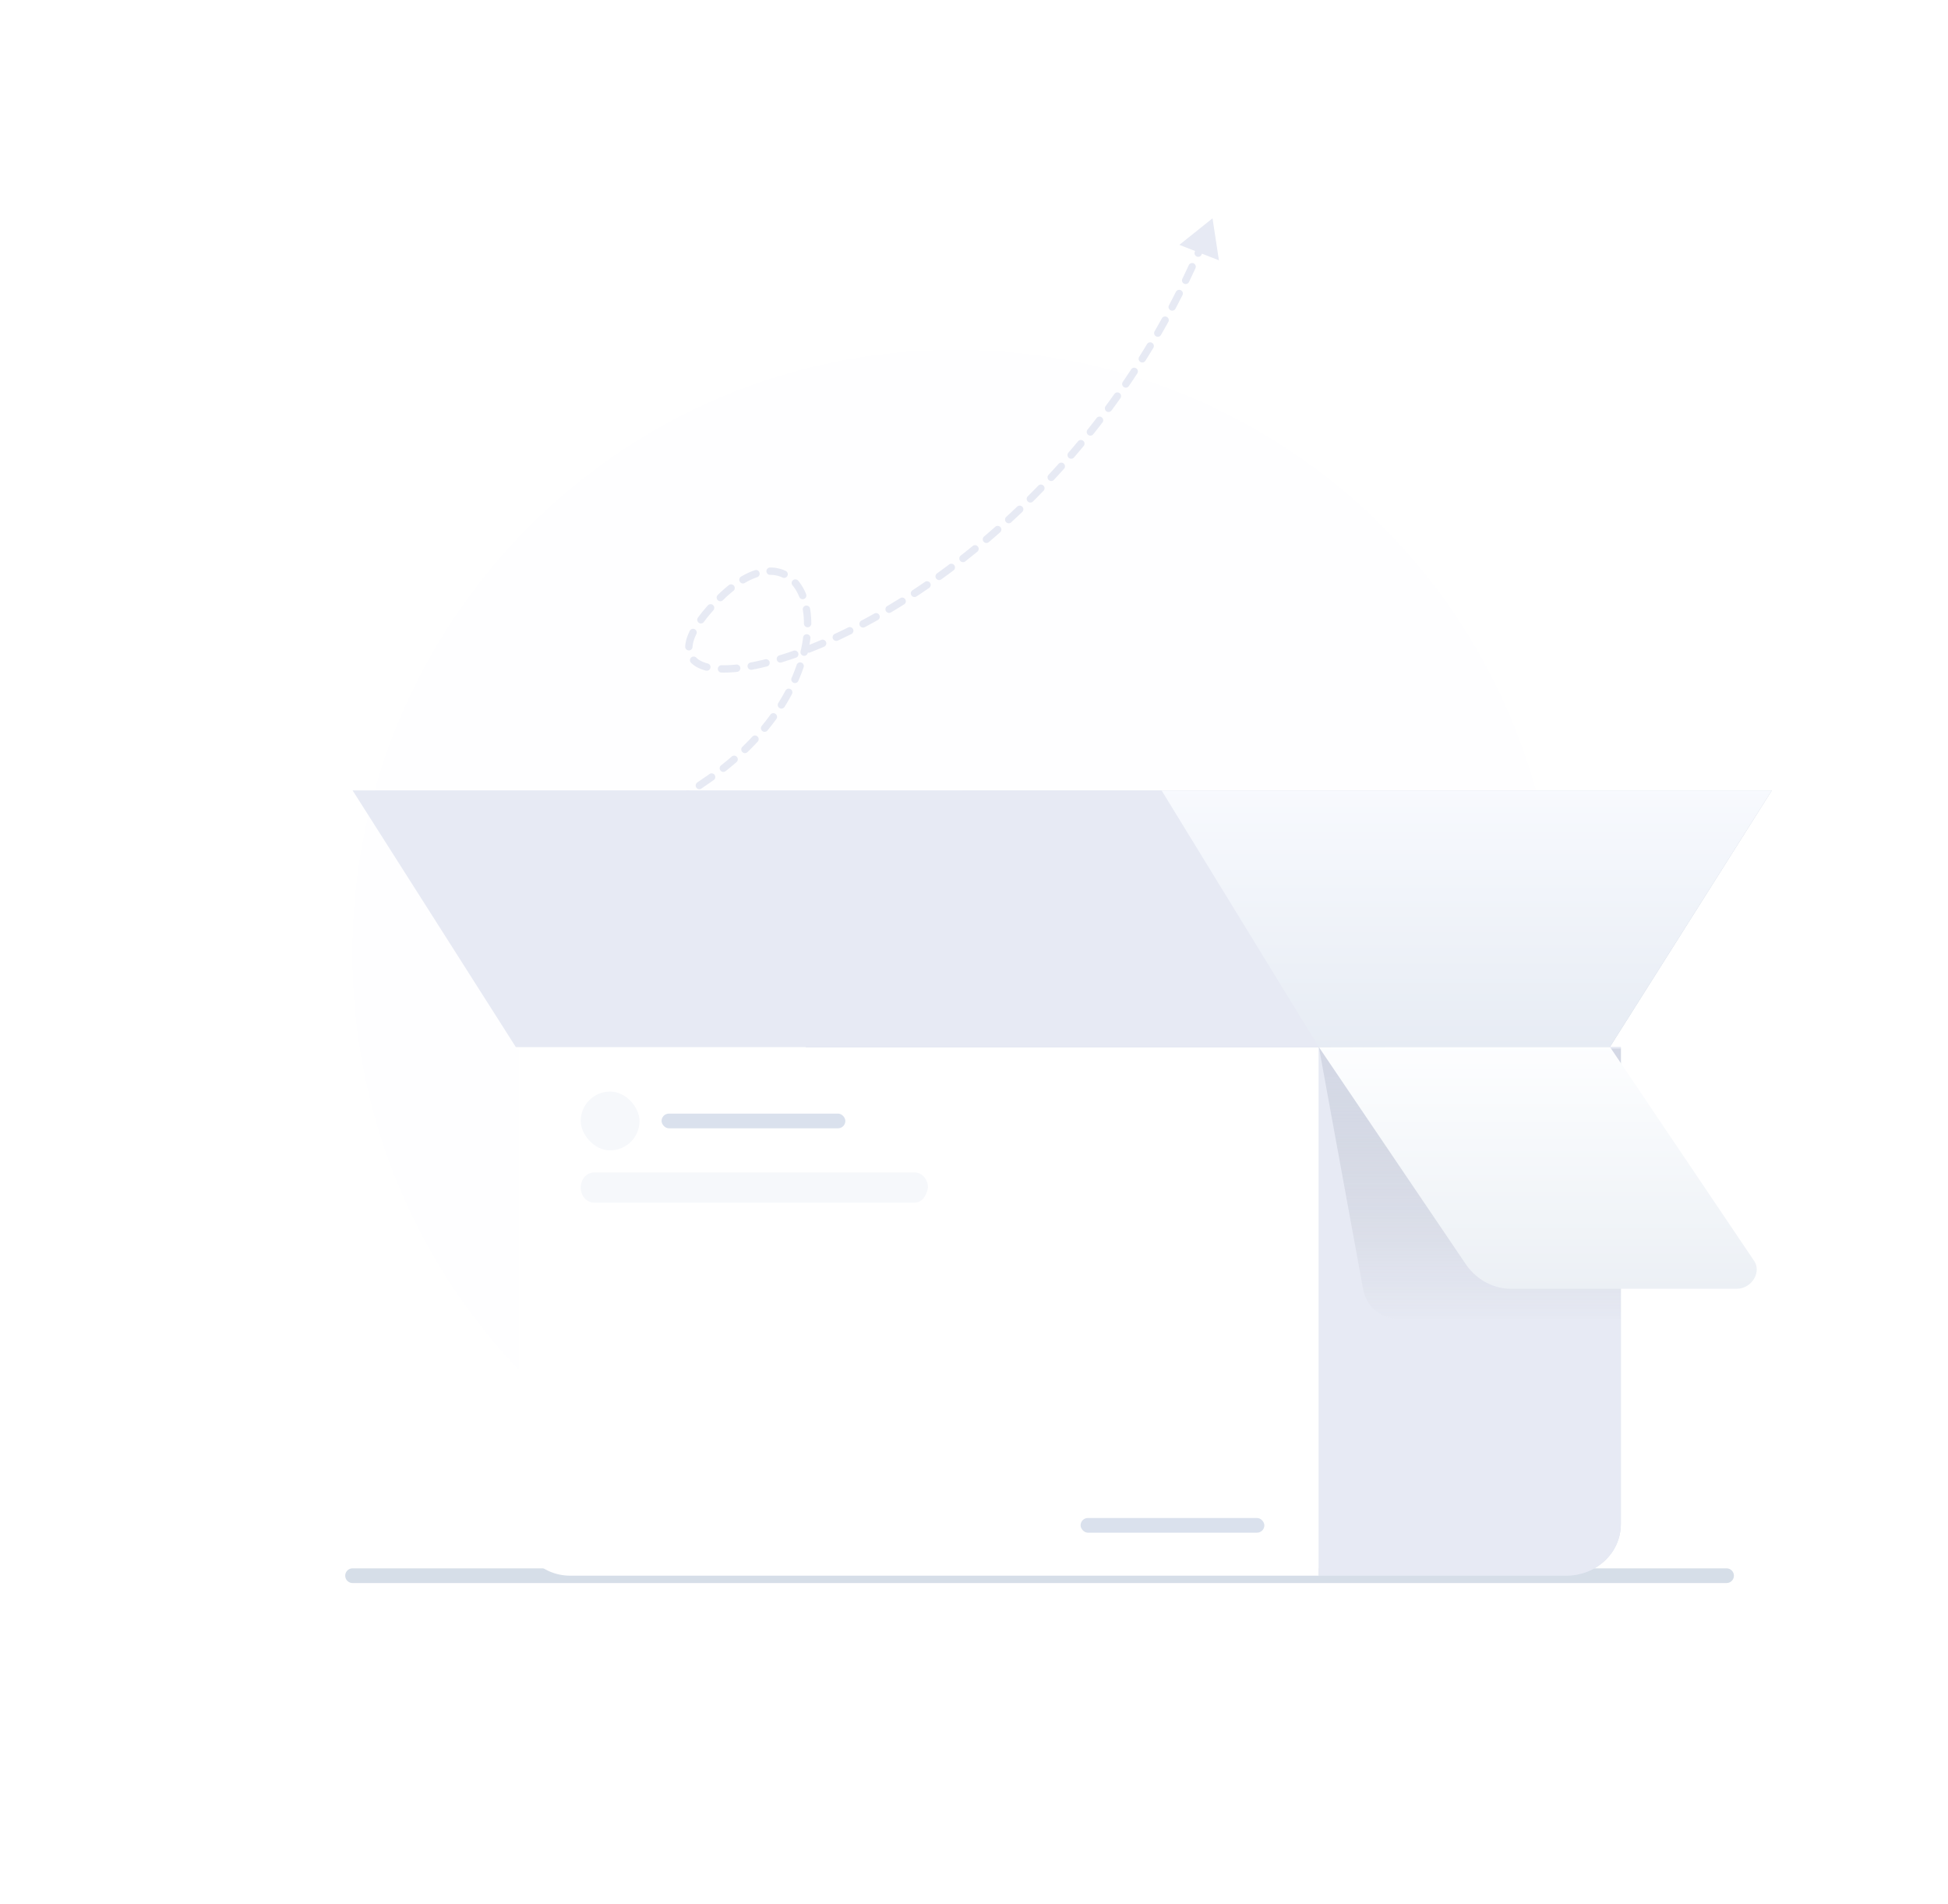 <svg xmlns="http://www.w3.org/2000/svg" fill="none" viewBox="0 0 265 259"><g filter="url(#a)" opacity=".6"><path fill-opacity=".01" fill="#005EEB" d="M211.963 117.693c0 18.477-6.234 35.849-16.624 49.56-5.755 7.492-12.628 14.033-20.62 19.12-12.788 8.456-28.292 13.236-44.756 13.236-45.236.153-82-36.493-82-81.916 0-45.27 36.605-82.083 82-82.083 16.464 0 31.809 4.78 44.756 13.221 7.992 5.102 14.865 11.643 20.62 19.134 10.39 13.865 16.624 31.07 16.624 49.728Z"/></g><path fill="#2D5887" d="M84.201 148.579h-.587c-.44 0-.733-.426-.733-1.027 0-.627.293-1.027.733-1.027h.587c.44 0 .734.4.734 1.027 0 .601-.294 1.027-.734 1.027ZM84.201 152.687h-.587c-.44 0-.733-.426-.733-1.027 0-.627.293-1.027.733-1.027h.587c.44 0 .734.4.734 1.027 0 .601-.294 1.027-.734 1.027ZM84.201 156.794h-.587c-.44 0-.733-.4-.733-1.027 0-.626.293-1.027.733-1.027h.587c.44 0 .734.401.734 1.027 0 .627-.294 1.027-.734 1.027Z"/><path fill="url(#b)" d="M161.959 156.794h-49.295c-.617 0-1.028-.4-1.028-1.027 0-.626.411-1.027 1.028-1.027h49.295c.616 0 1.027.401 1.027 1.027 0 .627-.411 1.027-1.027 1.027Z"/><path fill="#2D5887" d="M129.068 148.579h-22.541c-.63 0-1.052-.426-1.052-1.027 0-.627.422-1.027 1.052-1.027h22.541c.632 0 1.054.4 1.054 1.027 0 .601-.422 1.027-1.054 1.027ZM145.532 152.687h-39.035c-.614 0-1.022-.426-1.022-1.027 0-.627.408-1.027 1.022-1.027h39.035c.613 0 1.022.4 1.022 1.027-.204.601-.613 1.027-1.022 1.027Z"/><path fill="#fff" d="M161.919 152.687h-14.298c-.64 0-1.067-.426-1.067-1.027 0-.627.427-1.027 1.067-1.027h14.298c.641 0 1.067.4 1.067 1.027 0 .601-.426 1.027-1.067 1.027Z"/><path fill="url(#c)" d="M170.369 152.687h-4.497c-.5 0-.832-.426-.832-1.027 0-.627.332-1.027.832-1.027h4.497c.499 0 .833.4.833 1.027 0 .601-.334 1.027-.833 1.027Z"/><path stroke-linejoin="round" stroke-linecap="round" stroke-width="2" stroke="#D6DEE8" d="M47.963 214.305h186.912" data-follow-stroke="#D6DEE8"/><path fill="#fff" d="M179.418 142.417v71.889H77.587c-4.017 0-7.03-3.231-7.03-7.063v-64.826h108.861Z"/><path fill="#DAE1ED" d="M220.497 142.417v64.826c0 4.038-3.406 7.063-7.45 7.063h-33.63v-71.889h41.08Z"/><path fill="#E7EAF4" d="M220.497 142.417v64.826c0 4.038-3.406 7.063-7.45 7.063h-33.63v-71.889h41.08Z"/><path fill="#C5CDDB" d="m109.583 142.417 21.436-34.918h110.018l-22.044 34.918h-109.41Z"/><path fill="url(#d)" d="m109.583 142.417 21.436-34.918h110.018l-22.044 34.918h-109.41Z"/><path fill-opacity=".02" fill="#005EEB" d="m109.583 142.417 21.436-34.918h110.018l-22.044 34.918h-109.41Z"/><path fill="url(#e)" d="M220.497 142.615v36.773h-29.954c-2.782 0-4.708-1.709-5.135-4.187l-5.991-32.784 41.08.198Z" opacity=".3"/><path fill="url(#f)" d="M219.029 142.417h-39.612l20.114 29.713c1.437 1.975 3.694 3.15 5.952 3.15h30.786c2.053 0 3.49-2.363 2.257-3.938l-19.497-28.925Z"/><path fill="#E7EAF4" d="m179.417 142.417-21.403-34.918H47.964l22.212 34.918h109.241Z"/><path fill="#F6F8FB" d="M124.409 163.566H80.832c-1.017 0-1.832-.902-1.832-2.054 0-1.136.814-2.054 1.832-2.054h43.577c1.018 0 1.832.918 1.832 2.054-.203 1.152-.814 2.054-1.832 2.054Z"/><rect fill="#DAE1ED" rx="1" height="2" width="25" y="151.458" x="90"/><rect fill="#DAE1ED" rx="1" height="2" width="25" y="206.457" x="147"/><rect fill="#F6F8FB" rx="4" height="8" width="8" y="148.458" x="79"/><path fill="#E7EAF4" d="m96 106.241-.28-.414.28.414Zm0-22.783.386.318-.386-.318Zm68.947-53.764-4.507 3.608 5.378 2.1-.871-5.708Zm-32.564 87.285a.5.5 0 0 0 .457.89l-.457-.89Zm-1.363 1.786a.5.5 0 1 0-.427-.904l.427.904Zm-2.244-.081a.5.5 0 0 0 .399.917l-.399-.917Zm-1.472 1.696a.499.499 0 1 0-.37-.929l.37.929Zm-2.235-.216a.5.5 0 1 0 .343.939l-.343-.939Zm-1.568 1.608a.5.5 0 1 0-.317-.949l.317.949Zm-2.221-.341a.5.5 0 1 0 .291.956l-.291-.956Zm-1.654 1.519a.5.5 0 1 0-.265-.964l.265.964Zm-2.195-.461a.5.5 0 0 0 .239.971l-.239-.971Zm-1.734 1.43a.5.5 0 0 0-.214-.976l.214.976Zm-2.173-.575a.5.5 0 1 0 .187.982l-.187-.982Zm-1.805 1.335a.5.5 0 0 0-.161-.987l.161.987Zm-2.131-.693a.5.5 0 1 0 .133.991l-.133-.991Zm-1.882 1.233a.5.5 0 1 0-.105-.994l.105.994Zm-2.096-.815a.501.501 0 0 0 .074.997l-.074-.997Zm-1.951 1.116a.5.5 0 0 0-.041-.999l.041.999Zm-2.032-.951a.5.5 0 1 0 .006 1l-.006-1Zm-2.021.972a.5.5 0 1 0 .034-.999l-.034.999Zm-1.947-1.111a.5.5 0 1 0-.08.997l.08-.997Zm-2.105.781a.5.5 0 0 0 .135-.991l-.135.991Zm-1.817-1.32a.5.5 0 1 0-.201.979l.2-.979Zm-2.202.479a.5.5 0 0 0 .288-.958l-.288.958Zm-1.545-1.629a.5.5 0 0 0-.406.914l.406-.914Zm-2.235-.103a.5.5 0 1 0 .573-.819l-.573.819Zm-.772-2.088a.5.5 0 0 0-.802.597l.802-.597Zm-1.697-1.423a.5.5 0 0 0 .983-.181l-.983.181Zm1.056-1.971a.5.5 0 1 0-.973-.233l.973.233Zm-.198-2.201a.5.5 0 1 0 .88.474l-.88-.474Zm1.937-1.141a.5.5 0 1 0-.795-.607l.795.607Zm.542-2.172a.499.499 0 1 0 .728.685l-.728-.685Zm2.13-.695a.5.5 0 1 0-.677-.736l.676.736Zm.864-2.073a.5.5 0 0 0 .635.772l-.635-.772Zm2.223-.477a.5.5 0 1 0-.601-.799l.601.799Zm1.011-1.971a.5.5 0 0 0 .575.819l-.575-.819Zm2.256-.346a.5.5 0 0 0-.58-.814l.58.814Zm.966-1.973a.501.501 0 0 0 .618.787l-.618-.787Zm2.144-.473a.501.501 0 0 0-.656-.755l.656.755Zm.775-2.065a.5.5 0 1 0 .694.72l-.694-.72Zm2.089-.703a.5.5 0 0 0-.733-.68l.733.68Zm.54-2.135a.5.5 0 0 0 .771.636l-.771-.636Zm1.99-.94a.5.5 0 1 0-.81-.587l.81.587Zm.269-2.184a.5.5 0 1 0 .847.532l-.847-.532Zm1.847-1.195a.5.5 0 1 0-.882-.47l.882.47Zm-.046-2.196a.5.5 0 0 0 .916.4l-.916-.4Zm1.642-1.468a.5.5 0 1 0-.947-.322l.947.322Zm-.414-2.166a.5.5 0 1 0 .973.231l-.973-.23Zm1.333-1.749a.5.5 0 1 0-.992-.124l.992.124Zm-.874-2.017a.5.5 0 1 0 1-.004l-1 .004Zm.834-2.035a.5.5 0 0 0-.987.166l.987-.166Zm-1.479-1.62a.5.5 0 1 0 .926-.375l-.926.376Zm-.146-2.191a.5.5 0 0 0-.765.644l.765-.644Zm-2.128-.422a.5.5 0 1 0 .425-.905l-.425.905Zm-1.687-1.36a.5.5 0 1 0 .003 1l-.003-1Zm-1.76 1.313a.5.5 0 0 0-.319-.948l.319.948Zm-2.194-.074a.5.5 0 0 0 .508.861l-.508-.861Zm-1.036 1.935a.5.5 0 0 0-.623-.782l.623.782Zm-2.123.549a.5.5 0 1 0 .699.715l-.699-.715Zm-.622 2.11a.5.5 0 1 0-.75-.66l.75.66Zm-2.087.986a.5.5 0 0 0 .807.59l-.807-.59Zm-.21 2.237a.5.5 0 0 0-.898-.44l.898.44Zm-1.518 1.675a.5.5 0 1 0 .998.058l-.998-.058Zm1.509 1.525a.5.5 0 1 0-.712.703l.712-.703Zm1.31 1.764a.5.5 0 0 0 .247-.97l-.248.97Zm2.137-.735a.5.5 0 0 0-.025 1l.025-1Zm2.075.91a.5.5 0 1 0-.1-.994l.1.995Zm1.874-1.28a.5.5 0 1 0 .182.983l-.182-.983Zm2.2.542a.5.5 0 1 0-.242-.97l.242.97Zm1.701-1.508a.5.5 0 1 0 .29.957l-.29-.957Zm2.261.313a.499.499 0 1 0-.329-.944l.329.944Zm1.556-1.642a.499.499 0 1 0 .363.931l-.363-.931Zm2.254.156a.5.5 0 1 0-.393-.919l.393.92Zm1.467-1.75a.5.5 0 1 0 .422.907l-.422-.907Zm2.26.022a.5.5 0 1 0-.446-.895l.446.895Zm1.352-1.82a.5.5 0 0 0 .469.883l-.469-.883Zm2.278-.107a.5.5 0 0 0-.491-.87l.491.87Zm1.249-1.878a.5.5 0 0 0 .511.86l-.511-.86Zm2.278-.22a.5.5 0 1 0-.53-.847l.53.848Zm1.156-1.929a.5.5 0 0 0 .549.836l-.549-.836Zm2.263-.317a.5.5 0 1 0-.567-.824l.567.824Zm1.076-1.98a.5.5 0 0 0 .584.812l-.584-.812Zm2.247-.411a.5.5 0 1 0-.601-.8l.601.8Zm.994-2.023a.5.5 0 1 0 .616.787l-.616-.787Zm2.229-.504a.5.5 0 1 0-.632-.774l.632.774Zm.91-2.06a.501.501 0 0 0 .648.762l-.648-.762Zm2.205-.588a.5.5 0 1 0-.663-.749l.663.75Zm.833-2.098a.5.5 0 1 0 .677.736l-.677-.736Zm2.174-.669a.5.5 0 1 0-.691-.723l.691.723Zm.757-2.135a.5.5 0 1 0 .705.71l-.705-.71Zm2.142-.746a.5.5 0 0 0-.718-.696l.718.696Zm.681-2.17a.5.5 0 0 0 .732.682l-.732-.682Zm2.107-.822a.5.5 0 0 0-.745-.668l.745.668Zm.605-2.202a.5.5 0 1 0 .757.653l-.757-.653Zm2.068-.896a.499.499 0 1 0-.769-.64l.769.64Zm.515-2.215a.5.5 0 0 0 .781.624l-.781-.624Zm2.042-.986a.5.5 0 0 0-.793-.609l.793.61Zm.424-2.224a.5.5 0 1 0 .805.594l-.805-.594Zm2.013-1.075a.5.5 0 1 0-.815-.58l.815.58Zm.334-2.23a.5.5 0 1 0 .826.563l-.826-.563Zm1.966-1.142a.5.5 0 0 0-.837-.548l.837.548Zm.258-2.255a.5.5 0 0 0 .847.532l-.847-.532Zm1.915-1.204a.5.5 0 1 0-.856-.516l.856.516Zm.181-2.274a.5.5 0 0 0 .866.5l-.866-.5Zm1.866-1.27a.5.5 0 1 0-.875-.485l.875.484Zm.089-2.268a.5.5 0 1 0 .884.468l-.884-.468Zm1.829-1.36a.5.5 0 1 0-.892-.451l.892.45Zm-.001-2.256a.5.5 0 1 0 .9.435l-.9-.435Zm1.775-1.42a.5.5 0 0 0-.909-.418l.909.418Zm-.076-2.272a.5.5 0 1 0 .915.401l-.915-.4Zm1.715-1.469a.5.5 0 0 0-.923-.385l.923.385Zm-.157-2.27a.5.5 0 1 0 .93.367l-.93-.368Zm-30.844 86.046c-.292.156-.586.31-.881.462l.457.89c.3-.155.599-.311.896-.47l-.472-.882Zm-2.671 1.344c-.6.283-1.206.558-1.817.823l.399.917c.62-.269 1.235-.548 1.845-.836l-.427-.904Zm-3.659 1.59c-.618.247-1.24.485-1.865.713l.343.939a70.81 70.81 0 0 0 1.892-.723l-.37-.929Zm-3.75 1.372c-.633.212-1.268.414-1.904.608l.291.956a74.478 74.478 0 0 0 1.93-.615l-.317-.949Zm-3.823 1.163c-.644.177-1.287.345-1.93.503l.239.971a70.38 70.38 0 0 0 1.956-.51l-.265-.964Zm-3.878.957c-.655.143-1.309.277-1.959.401l.187.982a73.7 73.7 0 0 0 1.986-.407l-.214-.976Zm-3.925.749c-.662.108-1.319.206-1.97.294l.133.991a74.309 74.309 0 0 0 1.998-.298l-.161-.987Zm-3.957.533c-.671.07-1.336.13-1.991.179l.074.997c.666-.049 1.341-.11 2.022-.182l-.105-.994Zm-3.983.296c-.676.028-1.34.044-1.991.048l.006 1a58.473 58.473 0 0 0 2.026-.049l-.041-.999Zm-3.978.021c-.678-.023-1.34-.06-1.981-.112l-.08.997c.658.053 1.334.091 2.027.114l.034-.999Zm-3.951-.322a29.474 29.474 0 0 1-1.952-.329l-.201.979c.644.133 1.318.246 2.018.341l.135-.991Zm-3.866-.808a15.368 15.368 0 0 1-1.833-.671l-.406.914c.6.267 1.253.505 1.951.715l.288-.958Zm-3.495-1.593c-.557-.39-1.006-.815-1.345-1.269l-.802.597c.413.555.945 1.051 1.574 1.491l.573-.819Zm-2.059-2.873c-.1-.544-.083-1.139.073-1.79l-.973-.233c-.185.772-.211 1.509-.083 2.204l.983-.181Zm.755-3.517c.276-.513.626-1.052 1.057-1.615l-.795-.607a13.18 13.18 0 0 0-1.142 1.748l.88.474Zm2.327-3.102c.42-.447.887-.907 1.401-1.38l-.676-.736c-.53.487-1.014.964-1.453 1.431l.728.685Zm2.901-2.681a46.663 46.663 0 0 1 1.588-1.249l-.601-.799c-.574.433-1.115.858-1.623 1.276l.636.772Zm3.174-2.401c.278-.195.563-.392.855-.591l-.562-.827c-.296.201-.585.401-.868.599l.575.819Zm.855-.591c.28-.19.555-.381.826-.574l-.58-.814c-.265.188-.534.375-.808.561l.562.827Zm2.41-1.76a41.837 41.837 0 0 0 1.526-1.26l-.656-.755c-.476.413-.972.823-1.488 1.228l.618.787Zm2.995-2.605c.488-.471.952-.945 1.395-1.423l-.733-.68c-.43.464-.882.925-1.356 1.383l.694.72Zm2.706-2.922a31.66 31.66 0 0 0 1.219-1.576l-.81-.587a30.76 30.76 0 0 1-1.18 1.527l.771.636Zm2.335-3.228c.362-.578.695-1.154 1-1.727l-.882-.47a27.073 27.073 0 0 1-.965 1.665l.847.532Zm1.87-3.523c.276-.63.517-1.254.726-1.868l-.947-.322c-.199.587-.43 1.185-.695 1.79l.916.4Zm1.285-3.803c.16-.677.28-1.338.36-1.98l-.992-.124c-.076.605-.189 1.23-.341 1.873l.973.231Zm.486-4.001a12.635 12.635 0 0 0-.166-2.03l-.987.165c.098.581.15 1.207.153 1.869l1-.004Zm-.719-4.026a6.719 6.719 0 0 0-1.072-1.816l-.765.644c.359.426.666.945.911 1.547l.926-.375Zm-2.775-3.143a4.894 4.894 0 0 0-2.112-.455l.003 1a3.891 3.891 0 0 1 1.684.36l.425-.905Zm-4.191-.09a9.91 9.91 0 0 0-1.875.874l.508.861a8.92 8.92 0 0 1 1.686-.787l-.319-.948Zm-3.534 2.027c-.492.392-.992.835-1.5 1.33l.699.716c.486-.475.961-.895 1.424-1.264l-.623-.782Zm-2.873 2.781c-.22.25-.44.51-.662.779l.772.636c.215-.262.43-.513.641-.754l-.75-.66Zm-.662.779c-.244.296-.469.585-.674.867l.807.59c.194-.265.406-.539.639-.821l-.772-.636Zm-1.782 2.665c-.371.757-.582 1.465-.62 2.114l.998.058c.028-.48.188-1.056.52-1.733l-.898-.44Zm.177 4.341c.498.506 1.194.85 2.021 1.062l.248-.97c-.714-.181-1.226-.457-1.557-.794l-.712.703Zm4.134 1.327c.647.016 1.35-.014 2.1-.09l-.1-.994c-.716.072-1.376.099-1.975.084l-.025 1Zm4.156-.387c.646-.12 1.319-.266 2.018-.44l-.242-.971c-.68.17-1.334.312-1.958.428l.182.983Zm4.009-.992c.64-.194 1.298-.409 1.971-.644l-.329-.944c-.662.23-1.306.441-1.932.63l.29.958Zm3.89-1.355c.62-.242 1.25-.5 1.891-.775l-.393-.919c-.632.27-1.253.525-1.861.763l.363.931Zm3.78-1.618a74.096 74.096 0 0 0 1.838-.885l-.446-.895a72.84 72.84 0 0 1-1.814.873l.422.907Zm3.659-1.822a81.45 81.45 0 0 0 1.809-.99l-.491-.87c-.601.338-1.197.663-1.787.977l.469.883Zm3.569-2.009a89.38 89.38 0 0 0 1.767-1.078l-.53-.848c-.586.367-1.169.723-1.748 1.067l.511.86Zm3.472-2.172a93.104 93.104 0 0 0 1.714-1.153l-.567-.824c-.567.391-1.133.771-1.696 1.141l.549.836Zm3.374-2.321a97.258 97.258 0 0 0 1.663-1.223l-.601-.8c-.55.414-1.099.817-1.646 1.211l.584.812Zm3.273-2.459a98.475 98.475 0 0 0 1.613-1.29l-.632-.775c-.533.435-1.065.861-1.597 1.278l.616.787Zm3.171-2.589c.519-.441 1.038-.891 1.557-1.35l-.663-.749c-.513.454-1.027.9-1.542 1.337l.648.762Zm3.067-2.712c.5-.46.999-.928 1.497-1.405l-.691-.723c-.493.472-.988.936-1.483 1.392l.677.736Zm2.959-2.83c.481-.478.96-.963 1.437-1.456l-.718-.696c-.473.489-.948.97-1.424 1.442l.705.71Zm2.85-2.944c.46-.494.918-.996 1.375-1.504l-.745-.668c-.452.504-.906 1-1.362 1.49l.732.682Zm2.737-3.053c.439-.51.877-1.026 1.311-1.55l-.769-.638c-.431.519-.864 1.03-1.299 1.535l.757.653Zm2.607-3.14c.423-.53.844-1.066 1.261-1.61l-.793-.609c-.413.538-.83 1.07-1.249 1.595l.781.624Zm2.49-3.24c.406-.55.809-1.106 1.208-1.67l-.815-.578c-.396.558-.796 1.11-1.198 1.654l.805.594Zm2.368-3.336c.383-.562.763-1.13 1.14-1.705l-.837-.548c-.373.57-.749 1.133-1.129 1.69l.826.563Zm2.245-3.428c.36-.572.716-1.151 1.068-1.736l-.856-.516c-.35.58-.702 1.153-1.059 1.72l.847.532Zm2.115-3.51c.337-.584.67-1.175 1-1.77l-.875-.485c-.327.591-.657 1.176-.991 1.755l.866.5Zm1.973-3.57c.319-.604.634-1.213.945-1.828l-.892-.451c-.308.61-.621 1.213-.937 1.811l.884.468Zm1.844-3.649c.296-.613.587-1.23.875-1.855l-.909-.418a105.88 105.88 0 0 1-.866 1.838l.9.435Zm1.714-3.726c.271-.617.538-1.241.8-1.87l-.923-.385c-.26.624-.524 1.242-.792 1.854l.915.401Z"/><defs><linearGradient gradientUnits="userSpaceOnUse" y2="155.808" x2="163.046" y1="155.808" x1="111.868" id="b"><stop stop-color="#FF66A9"/><stop stop-color="#F53689" offset="1"/></linearGradient><linearGradient gradientUnits="userSpaceOnUse" y2="151.598" x2="171.201" y1="151.598" x1="165.08" id="c"><stop stop-color="#83A6FF"/><stop stop-color="#5A78FF" offset="1"/></linearGradient><linearGradient gradientUnits="userSpaceOnUse" y2="142.8" x2="175.267" y1="106.691" x1="175.267" id="d"><stop stop-color="#FDFEFF"/><stop stop-color="#ECF0F5" offset=".996"/></linearGradient><linearGradient gradientUnits="userSpaceOnUse" y2="146.471" x2="199.966" y1="180.157" x1="199.966" id="e"><stop stop-opacity="0" stop-color="#606673" offset=".003"/><stop stop-color="#AAB2C5" offset="1"/></linearGradient><linearGradient gradientUnits="userSpaceOnUse" y2="175.64" x2="209.18" y1="141.656" x1="209.18" id="f"><stop stop-color="#FDFEFF"/><stop stop-color="#ECF0F5" offset=".996"/></linearGradient><filter color-interpolation-filters="sRGB" filterUnits="userSpaceOnUse" height="258" width="258" y=".61" x=".963" id="a"><feFlood result="BackgroundImageFix" flood-opacity="0"/><feColorMatrix result="hardAlpha" values="0 0 0 0 0 0 0 0 0 0 0 0 0 0 0 0 0 0 127 0" in="SourceAlpha"/><feMorphology result="effect1_dropShadow_885_47349" in="SourceAlpha" operator="dilate" radius="16"/><feOffset dy="12"/><feGaussianBlur stdDeviation="15.5"/><feColorMatrix values="0 0 0 0 0.396 0 0 0 0 0.478 0 0 0 0 0.576 0 0 0 0.1 0"/><feBlend result="effect1_dropShadow_885_47349" in2="BackgroundImageFix"/><feBlend result="shape" in2="effect1_dropShadow_885_47349" in="SourceGraphic"/></filter></defs></svg>